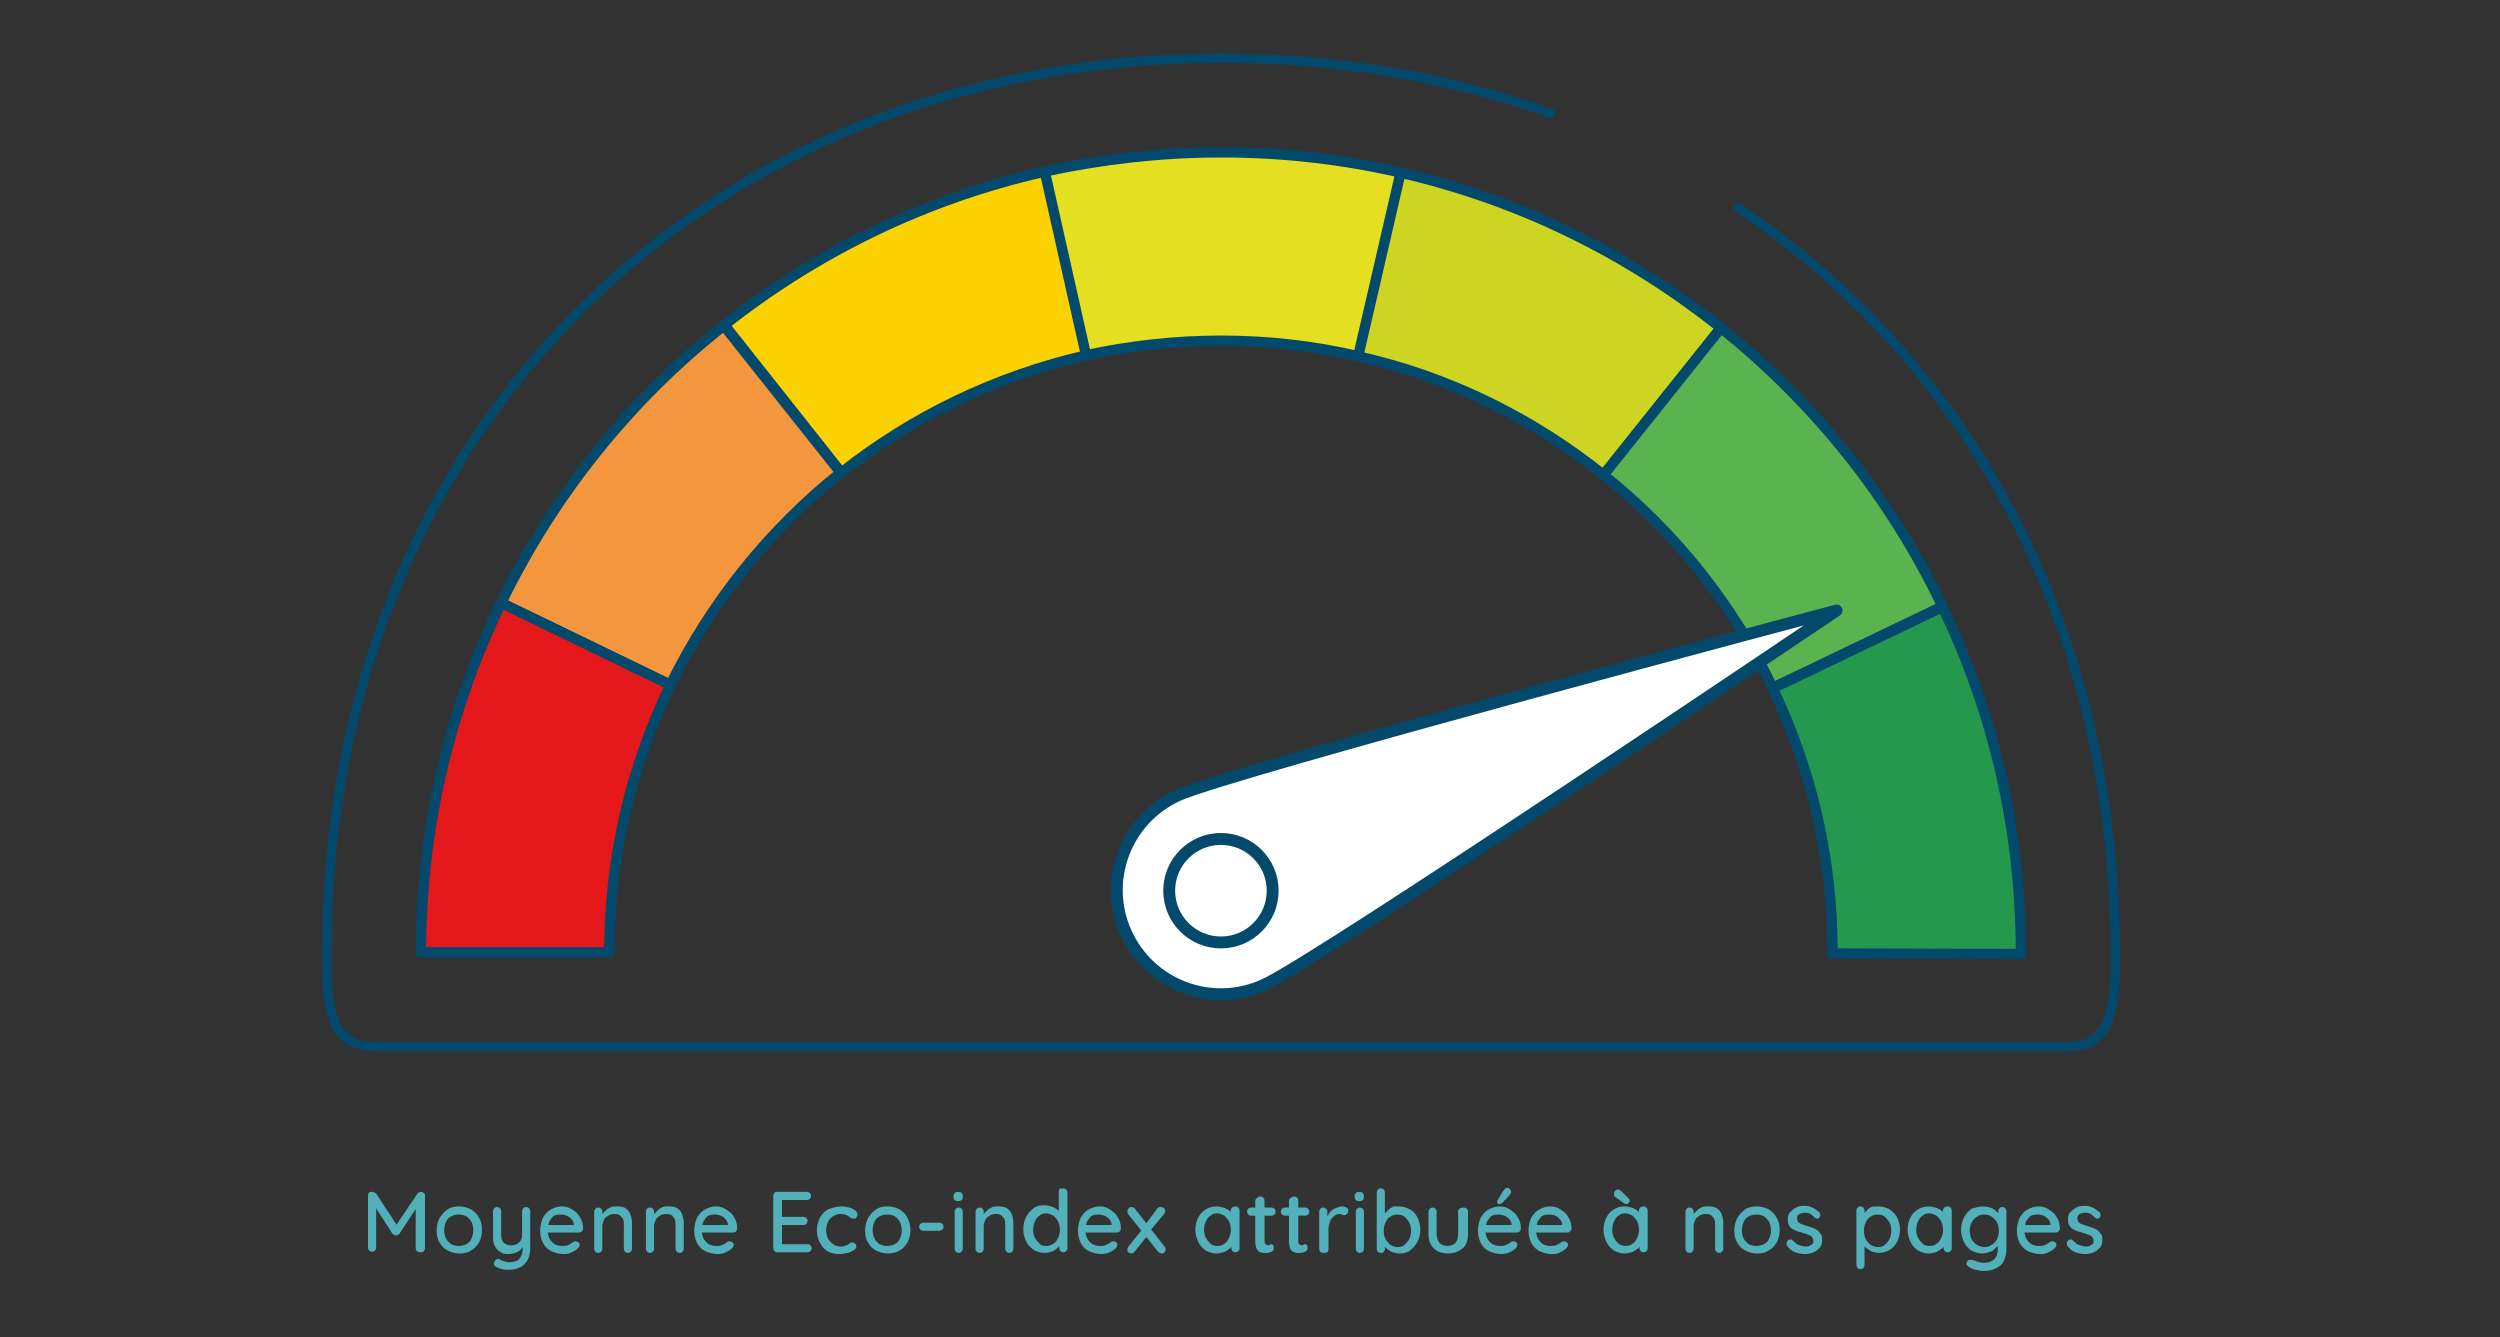 <?xml version="1.0" encoding="utf-8"?>
<!-- Generator: Adobe Illustrator 26.5.0, SVG Export Plug-In . SVG Version: 6.00 Build 0)  -->
<svg version="1.1" xmlns="http://www.w3.org/2000/svg" xmlns:xlink="http://www.w3.org/1999/xlink" x="0px" y="0px"
	 viewBox="0 0 430 230" style="enable-background:new 0 0 430 230;" xml:space="preserve">
<rect x="0" y="0" width="430" height="230" fill="#333333" stroke="none"/>
<style type="text/css">
	.st0{display:none;}
	.st1{display:inline;fill:none;stroke:#02496C;stroke-width:2;stroke-linecap:round;stroke-linejoin:round;stroke-miterlimit:10;}
	.st2{display:inline;}
	.st3{fill:none;stroke:#02496C;stroke-width:2;stroke-linecap:round;stroke-linejoin:round;stroke-miterlimit:10;}
	
		.st4{display:inline;fill:none;stroke:#02496C;stroke-width:2.193;stroke-linecap:round;stroke-linejoin:round;stroke-miterlimit:10;}
	.st5{fill:none;stroke:#02496C;stroke-width:1.619;stroke-linecap:round;stroke-linejoin:round;stroke-miterlimit:10;}
	.st6{fill:#FBD100;stroke:#02496C;stroke-width:1.776;stroke-linecap:round;stroke-linejoin:round;stroke-miterlimit:10;}
	.st7{fill:#E4DF21;stroke:#02496C;stroke-width:1.776;stroke-linecap:round;stroke-linejoin:round;stroke-miterlimit:10;}
	.st8{fill:#F3963D;stroke:#02496C;stroke-width:1.776;stroke-linecap:round;stroke-linejoin:round;stroke-miterlimit:10;}
	.st9{fill:#CED422;stroke:#02496C;stroke-width:1.776;stroke-linecap:round;stroke-linejoin:round;stroke-miterlimit:10;}
	.st10{fill:#E4181A;stroke:#02496C;stroke-width:1.776;stroke-linecap:round;stroke-linejoin:round;stroke-miterlimit:10;}
	.st11{fill:#5BB350;stroke:#02496C;stroke-width:1.776;stroke-linecap:round;stroke-linejoin:round;stroke-miterlimit:10;}
	.st12{fill:#24994E;stroke:#02496C;stroke-width:1.776;stroke-linecap:round;stroke-linejoin:round;stroke-miterlimit:10;}
	.st13{fill:#FFFFFF;stroke:#02496C;stroke-width:2.045;stroke-linecap:round;stroke-linejoin:round;stroke-miterlimit:10;}
	.st14{fill:#51B0B9;}
</style>
<g id="Calque_1" class="st0">
	<path class="st1" d="M10,210C10,99.5,99.5,10,210,10s200,89.5,200,200"/>
	<g class="st2">
		<polyline class="st3" points="81.2,-45.3 60,-8.6 81.2,-9.7 90.9,9.2 97.6,-2.5 		"/>
		<polyline class="st3" points="129.8,-24.2 149.1,9.2 158.8,-9.7 180,-8.6 158.8,-45.3 		"/>
	</g>
	<line class="st4" x1="210" y1="210" x2="-30" y2="210"/>
	<line class="st4" x1="210" y1="210" x2="450" y2="210.4"/>
	<line class="st4" x1="210" y1="210" x2="426.4" y2="106.3"/>
	<line class="st4" x1="210" y1="210" x2="360.1" y2="22.7"/>
	<line class="st4" x1="210" y1="210" x2="264" y2="-23.8"/>
	<line class="st4" x1="210" y1="210" x2="157.2" y2="-24.1"/>
	<line class="st4" x1="210" y1="210" x2="60.9" y2="21.9"/>
	<line class="st4" x1="210" y1="210" x2="-5.9" y2="105.2"/>
</g>
<g id="Calque_1_-_copie_2">
	<path class="st5" d="M299,35.8c40.1,26.8,64.8,72.6,64.8,128c0,8.1,0,16.2-8.1,16.2c-8.1,0-283.3,0-291.4,0s-8.1-8.1-8.1-16.2
		C56.2,74.8,120.6,10,210,10c20.3,0,39.4,3.3,56.7,9.5"/>
</g>
<g id="Calque_1_-_copie">
</g>
<g id="Calque_2">
	<path class="st6" d="M186.9,61.1l-7.1-31.6c-20.5,4.6-39.3,13.8-55.2,26.4l20.1,25.4C156.8,71.7,171.2,64.7,186.9,61.1z"/>
	<path class="st7" d="M210,58.6c8.1,0,16.1,0.9,23.7,2.7l7.3-31.6c-10-2.3-20.3-3.5-31-3.5c-10.4,0-20.5,1.2-30.3,3.3l7.1,31.6
		C194.3,59.5,202,58.6,210,58.6z"/>
	<path class="st8" d="M144.6,81.3L124.5,56C108.4,68.7,95.3,85,86.2,103.7l29.1,14.1C122.3,103.6,132.3,91.1,144.6,81.3z"/>
	<path class="st9" d="M275.8,81.7L296,56.4c-15.9-12.7-34.6-22-55.1-26.7l-7.3,31.6C249.3,64.8,263.7,72,275.8,81.7z"/>
	<path class="st10" d="M115.3,117.8l-29.1-14.1c-8.8,18.2-13.8,38.6-13.8,60.1h32.4C104.8,147.3,108.6,131.7,115.3,117.8z"/>
	<path class="st11" d="M296,56.4l-20.2,25.3c12.3,9.8,22.3,22.3,29.1,36.6l29.2-14C325.2,85.6,312.1,69.3,296,56.4z"/>
	<path class="st12" d="M315.2,163.8c0,0.1,0,0.1,0,0.2l32.4,0.1c0-0.1,0-0.2,0-0.2c0-21.3-4.8-41.5-13.5-59.5l-29.2,14
		C311.5,132.1,315.2,147.5,315.2,163.8z"/>
	<g>
		<path class="st13" d="M217.4,169.4c-9,4.1-19.6,0.1-23.7-8.9s-0.1-19.6,8.9-23.7S315.9,105,315.9,105S226.4,165.4,217.4,169.4z"/>
		<circle class="st13" cx="210" cy="153.2" r="8.9"/>
	</g>
	<g>
		<g>
			<path class="st14" d="M64,205c0.1,0,0.2,0,0.4,0.1c0.1,0.1,0.2,0.1,0.3,0.2l3.8,5.8l-0.6,0l3.9-5.8c0.2-0.2,0.4-0.3,0.6-0.3
				c0.2,0,0.4,0.1,0.5,0.2c0.2,0.1,0.2,0.3,0.2,0.5v9c0,0.2-0.1,0.4-0.2,0.5c-0.1,0.1-0.3,0.2-0.6,0.2c-0.2,0-0.4-0.1-0.6-0.2
				c-0.1-0.1-0.2-0.3-0.2-0.5v-7.6l0.5,0.1l-3.3,5c-0.1,0.1-0.2,0.2-0.3,0.2c-0.1,0.1-0.2,0.1-0.3,0.1c-0.1,0-0.2,0-0.3-0.1
				c-0.1-0.1-0.2-0.1-0.3-0.2l-3.2-5l0.4-0.6v8c0,0.2-0.1,0.4-0.2,0.5c-0.1,0.1-0.3,0.2-0.5,0.2c-0.2,0-0.4-0.1-0.5-0.2
				c-0.1-0.1-0.2-0.3-0.2-0.5v-9c0-0.2,0.1-0.4,0.2-0.5S63.8,205,64,205z"/>
			<path class="st14" d="M82.9,211.6c0,0.8-0.2,1.5-0.5,2.1c-0.4,0.6-0.8,1.1-1.4,1.4c-0.6,0.4-1.3,0.5-2,0.5s-1.4-0.2-2-0.5
				c-0.6-0.3-1.1-0.8-1.4-1.4c-0.4-0.6-0.5-1.3-0.5-2.1c0-0.8,0.2-1.5,0.5-2.1c0.4-0.6,0.8-1.1,1.4-1.5c0.6-0.4,1.3-0.5,2-0.5
				s1.4,0.2,2,0.5c0.6,0.4,1.1,0.8,1.4,1.5C82.8,210.1,82.9,210.8,82.9,211.6z M81.4,211.6c0-0.5-0.1-1-0.3-1.4
				c-0.2-0.4-0.5-0.7-0.9-1c-0.4-0.2-0.8-0.3-1.3-0.3s-0.9,0.1-1.3,0.3c-0.4,0.2-0.7,0.5-0.9,1c-0.2,0.4-0.3,0.9-0.3,1.4
				c0,0.5,0.1,1,0.3,1.4c0.2,0.4,0.5,0.7,0.9,1c0.4,0.2,0.8,0.3,1.3,0.3s0.9-0.1,1.3-0.3c0.4-0.2,0.7-0.5,0.9-1
				C81.3,212.6,81.4,212.1,81.4,211.6z"/>
			<path class="st14" d="M90.5,207.6c0.2,0,0.4,0.1,0.5,0.2c0.1,0.1,0.2,0.3,0.2,0.5v6.4c0,0.9-0.2,1.6-0.5,2.1s-0.8,1-1.3,1.2
				c-0.6,0.3-1.2,0.4-1.9,0.4c-0.4,0-0.7,0-1.1-0.1c-0.4-0.1-0.7-0.2-0.9-0.3c-0.2-0.1-0.4-0.2-0.5-0.4s-0.1-0.3,0-0.5
				c0.1-0.2,0.2-0.4,0.4-0.5s0.3-0.1,0.5,0c0.2,0.1,0.4,0.2,0.7,0.3c0.3,0.1,0.6,0.2,1,0.2c0.5,0,0.9-0.1,1.2-0.2s0.6-0.4,0.8-0.8
				s0.3-0.8,0.3-1.3v-1l0.2,0.4c-0.2,0.3-0.4,0.6-0.6,0.8s-0.6,0.4-0.9,0.5c-0.4,0.1-0.7,0.2-1.2,0.2c-0.6,0-1-0.1-1.4-0.4
				c-0.4-0.2-0.7-0.6-0.9-1c-0.2-0.4-0.3-0.9-0.3-1.5v-4.5c0-0.2,0.1-0.4,0.2-0.5c0.1-0.1,0.3-0.2,0.5-0.2c0.2,0,0.4,0.1,0.5,0.2
				c0.1,0.1,0.2,0.3,0.2,0.5v4c0,0.7,0.1,1.1,0.4,1.4s0.7,0.5,1.3,0.5c0.4,0,0.7-0.1,1-0.2c0.3-0.2,0.5-0.4,0.7-0.7s0.2-0.6,0.2-1
				v-4c0-0.2,0.1-0.4,0.2-0.5C90.1,207.7,90.3,207.6,90.5,207.6z"/>
			<path class="st14" d="M97,215.7c-0.8,0-1.5-0.2-2.2-0.5c-0.6-0.3-1.1-0.8-1.4-1.4c-0.3-0.6-0.5-1.3-0.5-2.1
				c0-0.9,0.2-1.6,0.5-2.3c0.4-0.6,0.8-1.1,1.4-1.4c0.6-0.3,1.2-0.5,1.8-0.5c0.5,0,1,0.1,1.4,0.3c0.4,0.2,0.8,0.5,1.2,0.8
				c0.3,0.3,0.6,0.8,0.8,1.2c0.2,0.5,0.3,1,0.3,1.5c0,0.2-0.1,0.4-0.2,0.5c-0.1,0.1-0.3,0.2-0.5,0.2h-5.8l-0.4-1.3h5.6l-0.3,0.3
				v-0.4c0-0.3-0.2-0.7-0.4-0.9s-0.5-0.5-0.8-0.6c-0.3-0.1-0.6-0.2-1-0.2c-0.3,0-0.6,0-0.9,0.1c-0.3,0.1-0.5,0.2-0.7,0.5
				s-0.4,0.5-0.5,0.8c-0.1,0.3-0.2,0.8-0.2,1.3c0,0.5,0.1,1,0.3,1.4c0.2,0.4,0.5,0.7,0.9,1c0.4,0.2,0.8,0.3,1.3,0.3
				c0.4,0,0.7,0,0.9-0.1c0.2-0.1,0.4-0.2,0.6-0.3c0.2-0.1,0.3-0.2,0.4-0.3c0.2-0.1,0.3-0.1,0.4-0.1c0.2,0,0.3,0.1,0.5,0.2
				s0.2,0.3,0.2,0.4c0,0.2-0.1,0.4-0.3,0.6c-0.3,0.3-0.6,0.5-1.1,0.7C98,215.6,97.6,215.7,97,215.7z"/>
			<path class="st14" d="M106.1,207.5c0.7,0,1.3,0.1,1.6,0.4c0.4,0.3,0.7,0.7,0.8,1.2c0.2,0.5,0.2,1,0.2,1.7v4
				c0,0.2-0.1,0.4-0.2,0.5c-0.1,0.1-0.3,0.2-0.5,0.2c-0.2,0-0.4-0.1-0.5-0.2c-0.1-0.1-0.2-0.3-0.2-0.5v-4c0-0.4,0-0.7-0.1-1
				c-0.1-0.3-0.3-0.5-0.5-0.7c-0.2-0.2-0.6-0.3-1-0.3c-0.4,0-0.8,0.1-1.1,0.3c-0.3,0.2-0.6,0.4-0.7,0.7s-0.3,0.6-0.3,1v4
				c0,0.2-0.1,0.4-0.2,0.5c-0.1,0.1-0.3,0.2-0.5,0.2c-0.2,0-0.4-0.1-0.5-0.2c-0.1-0.1-0.2-0.3-0.2-0.5v-6.4c0-0.2,0.1-0.4,0.2-0.5
				c0.1-0.1,0.3-0.2,0.5-0.2c0.2,0,0.4,0.1,0.5,0.2c0.1,0.1,0.2,0.3,0.2,0.5v0.8l-0.3,0.2c0.1-0.2,0.2-0.4,0.4-0.7
				c0.2-0.2,0.4-0.4,0.6-0.6s0.5-0.3,0.8-0.5C105.5,207.5,105.8,207.5,106.1,207.5z"/>
			<path class="st14" d="M115,207.5c0.7,0,1.3,0.1,1.6,0.4c0.4,0.3,0.7,0.7,0.8,1.2c0.2,0.5,0.2,1,0.2,1.7v4c0,0.2-0.1,0.4-0.2,0.5
				c-0.1,0.1-0.3,0.2-0.5,0.2c-0.2,0-0.4-0.1-0.5-0.2c-0.1-0.1-0.2-0.3-0.2-0.5v-4c0-0.4,0-0.7-0.1-1c-0.1-0.3-0.3-0.5-0.5-0.7
				c-0.2-0.2-0.6-0.3-1-0.3c-0.4,0-0.8,0.1-1.1,0.3c-0.3,0.2-0.6,0.4-0.7,0.7s-0.3,0.6-0.3,1v4c0,0.2-0.1,0.4-0.2,0.5
				c-0.1,0.1-0.3,0.2-0.5,0.2c-0.2,0-0.4-0.1-0.5-0.2c-0.1-0.1-0.2-0.3-0.2-0.5v-6.4c0-0.2,0.1-0.4,0.2-0.5c0.1-0.1,0.3-0.2,0.5-0.2
				c0.2,0,0.4,0.1,0.5,0.2c0.1,0.1,0.2,0.3,0.2,0.5v0.8l-0.3,0.2c0.1-0.2,0.2-0.4,0.4-0.7c0.2-0.2,0.4-0.4,0.6-0.6s0.5-0.3,0.8-0.5
				C114.3,207.5,114.6,207.5,115,207.5z"/>
			<path class="st14" d="M123.5,215.7c-0.8,0-1.5-0.2-2.2-0.5c-0.6-0.3-1.1-0.8-1.4-1.4c-0.3-0.6-0.5-1.3-0.5-2.1
				c0-0.9,0.2-1.6,0.5-2.3c0.4-0.6,0.8-1.1,1.4-1.4c0.6-0.3,1.2-0.5,1.8-0.5c0.5,0,1,0.1,1.4,0.3c0.4,0.2,0.8,0.5,1.2,0.8
				c0.3,0.3,0.6,0.8,0.8,1.2c0.2,0.5,0.3,1,0.3,1.5c0,0.2-0.1,0.4-0.2,0.5c-0.1,0.1-0.3,0.2-0.5,0.2h-5.8l-0.4-1.3h5.6l-0.3,0.3
				v-0.4c0-0.3-0.2-0.7-0.4-0.9s-0.5-0.5-0.8-0.6c-0.3-0.1-0.6-0.2-1-0.2c-0.3,0-0.6,0-0.9,0.1c-0.3,0.1-0.5,0.2-0.7,0.5
				s-0.4,0.5-0.5,0.8c-0.1,0.3-0.2,0.8-0.2,1.3c0,0.5,0.1,1,0.3,1.4c0.2,0.4,0.5,0.7,0.9,1c0.4,0.2,0.8,0.3,1.3,0.3
				c0.4,0,0.7,0,0.9-0.1c0.2-0.1,0.4-0.2,0.6-0.3c0.2-0.1,0.3-0.2,0.4-0.3c0.2-0.1,0.3-0.1,0.4-0.1c0.2,0,0.3,0.1,0.5,0.2
				s0.2,0.3,0.2,0.4c0,0.2-0.1,0.4-0.3,0.6c-0.3,0.3-0.6,0.5-1.1,0.7C124.5,215.6,124,215.7,123.5,215.7z"/>
			<path class="st14" d="M133.6,205h5.2c0.2,0,0.4,0.1,0.5,0.2c0.1,0.1,0.2,0.3,0.2,0.5s-0.1,0.4-0.2,0.5c-0.1,0.1-0.3,0.2-0.5,0.2
				h-4.5l0.2-0.3v3.4l-0.1-0.2h3.8c0.2,0,0.4,0.1,0.5,0.2c0.1,0.1,0.2,0.3,0.2,0.5c0,0.2-0.1,0.4-0.2,0.5s-0.3,0.2-0.5,0.2h-3.8
				l0.1-0.1v3.5l-0.1-0.1h4.5c0.2,0,0.4,0.1,0.5,0.2c0.1,0.1,0.2,0.3,0.2,0.5c0,0.2-0.1,0.4-0.2,0.5c-0.1,0.1-0.3,0.2-0.5,0.2h-5.2
				c-0.2,0-0.4-0.1-0.5-0.2c-0.1-0.1-0.2-0.3-0.2-0.5v-9c0-0.2,0.1-0.4,0.2-0.5C133.2,205.1,133.4,205,133.6,205z"/>
			<path class="st14" d="M144.7,207.5c0.5,0,1,0.1,1.4,0.2s0.7,0.3,1,0.5c0.2,0.2,0.4,0.4,0.4,0.7c0,0.2-0.1,0.3-0.2,0.5
				s-0.2,0.2-0.5,0.2c-0.1,0-0.3,0-0.4-0.1c-0.1,0-0.2-0.1-0.3-0.2s-0.2-0.1-0.3-0.2c-0.1-0.1-0.3-0.1-0.5-0.2
				c-0.2,0-0.4-0.1-0.6-0.1c-0.5,0-1,0.1-1.4,0.4c-0.4,0.2-0.7,0.6-0.9,1c-0.2,0.4-0.3,0.9-0.3,1.4c0,0.5,0.1,1,0.3,1.4
				c0.2,0.4,0.5,0.7,0.9,1s0.8,0.4,1.3,0.4c0.3,0,0.5,0,0.7-0.1s0.4-0.1,0.5-0.2c0.2-0.1,0.3-0.2,0.4-0.3c0.1-0.1,0.3-0.1,0.4-0.1
				c0.2,0,0.4,0.1,0.5,0.2c0.1,0.1,0.2,0.3,0.2,0.5c0,0.2-0.1,0.4-0.4,0.6c-0.3,0.2-0.6,0.4-1.1,0.5c-0.4,0.1-0.9,0.2-1.5,0.2
				c-0.8,0-1.4-0.2-2-0.5c-0.6-0.4-1-0.9-1.3-1.5c-0.3-0.6-0.5-1.3-0.5-2.1c0-0.8,0.2-1.5,0.5-2.1s0.8-1.1,1.4-1.5
				C143.3,207.7,144,207.5,144.7,207.5z"/>
			<path class="st14" d="M156.6,211.6c0,0.8-0.2,1.5-0.5,2.1c-0.4,0.6-0.8,1.1-1.4,1.4c-0.6,0.4-1.3,0.5-2,0.5s-1.4-0.2-2-0.5
				c-0.6-0.3-1.1-0.8-1.4-1.4c-0.4-0.6-0.5-1.3-0.5-2.1c0-0.8,0.2-1.5,0.5-2.1c0.4-0.6,0.8-1.1,1.4-1.5c0.6-0.4,1.3-0.5,2-0.5
				s1.4,0.2,2,0.5c0.6,0.4,1.1,0.8,1.4,1.5C156.4,210.1,156.6,210.8,156.6,211.6z M155.1,211.6c0-0.5-0.1-1-0.3-1.4
				c-0.2-0.4-0.5-0.7-0.9-1c-0.4-0.2-0.8-0.3-1.3-0.3s-0.9,0.1-1.3,0.3c-0.4,0.2-0.7,0.5-0.9,1c-0.2,0.4-0.3,0.9-0.3,1.4
				c0,0.5,0.1,1,0.3,1.4c0.2,0.4,0.5,0.7,0.9,1c0.4,0.2,0.8,0.3,1.3,0.3s0.9-0.1,1.3-0.3c0.4-0.2,0.7-0.5,0.9-1
				C155,212.6,155.1,212.1,155.1,211.6z"/>
			<path class="st14" d="M158.8,211.7c-0.2,0-0.4-0.1-0.5-0.2c-0.1-0.1-0.2-0.3-0.2-0.5c0-0.2,0.1-0.4,0.2-0.5
				c0.2-0.1,0.3-0.2,0.5-0.2h2.8c0.2,0,0.4,0.1,0.5,0.2c0.1,0.1,0.2,0.3,0.2,0.5c0,0.2-0.1,0.4-0.2,0.5c-0.2,0.1-0.3,0.2-0.5,0.2
				H158.8z"/>
			<path class="st14" d="M164.8,206.6c-0.3,0-0.5-0.1-0.6-0.2c-0.1-0.1-0.2-0.3-0.2-0.5v-0.2c0-0.2,0.1-0.4,0.2-0.5
				c0.1-0.1,0.3-0.2,0.6-0.2c0.3,0,0.5,0.1,0.6,0.2c0.1,0.1,0.2,0.3,0.2,0.5v0.2c0,0.3-0.1,0.4-0.2,0.5S165.1,206.6,164.8,206.6z
				 M165.6,214.8c0,0.2-0.1,0.4-0.2,0.5c-0.1,0.1-0.3,0.2-0.5,0.2s-0.4-0.1-0.5-0.2c-0.1-0.1-0.2-0.3-0.2-0.5v-6.4
				c0-0.2,0.1-0.4,0.2-0.5c0.1-0.1,0.3-0.2,0.5-0.2c0.2,0,0.4,0.1,0.5,0.2c0.1,0.1,0.2,0.3,0.2,0.5V214.8z"/>
			<path class="st14" d="M171.7,207.5c0.7,0,1.3,0.1,1.6,0.4c0.4,0.3,0.7,0.7,0.8,1.2c0.2,0.5,0.2,1,0.2,1.7v4
				c0,0.2-0.1,0.4-0.2,0.5c-0.1,0.1-0.3,0.2-0.5,0.2c-0.2,0-0.4-0.1-0.5-0.2c-0.1-0.1-0.2-0.3-0.2-0.5v-4c0-0.4,0-0.7-0.1-1
				c-0.1-0.3-0.3-0.5-0.5-0.7c-0.2-0.2-0.6-0.3-1-0.3c-0.4,0-0.8,0.1-1.1,0.3c-0.3,0.2-0.6,0.4-0.7,0.7s-0.3,0.6-0.3,1v4
				c0,0.2-0.1,0.4-0.2,0.5c-0.1,0.1-0.3,0.2-0.5,0.2c-0.2,0-0.4-0.1-0.5-0.2c-0.1-0.1-0.2-0.3-0.2-0.5v-6.4c0-0.2,0.1-0.4,0.2-0.5
				c0.1-0.1,0.3-0.2,0.5-0.2c0.2,0,0.4,0.1,0.5,0.2c0.1,0.1,0.2,0.3,0.2,0.5v0.8l-0.3,0.2c0.1-0.2,0.2-0.4,0.4-0.7
				c0.2-0.2,0.4-0.4,0.6-0.6s0.5-0.3,0.8-0.5C171,207.5,171.3,207.5,171.7,207.5z"/>
			<path class="st14" d="M182.9,204.4c0.2,0,0.4,0.1,0.5,0.2c0.1,0.1,0.2,0.3,0.2,0.5v9.6c0,0.2-0.1,0.4-0.2,0.5
				c-0.1,0.1-0.3,0.2-0.5,0.2s-0.4-0.1-0.5-0.2c-0.1-0.1-0.2-0.3-0.2-0.5v-1.1l0.3,0c0,0.2-0.1,0.4-0.2,0.6
				c-0.1,0.2-0.3,0.4-0.6,0.6s-0.5,0.4-0.9,0.5s-0.7,0.2-1.1,0.2c-0.7,0-1.3-0.2-1.9-0.5c-0.5-0.4-1-0.8-1.3-1.5
				c-0.3-0.6-0.5-1.3-0.5-2.1s0.2-1.5,0.5-2.1c0.3-0.6,0.8-1.1,1.3-1.5c0.5-0.4,1.1-0.5,1.8-0.5c0.4,0,0.8,0.1,1.2,0.2
				c0.4,0.1,0.7,0.3,1,0.5c0.3,0.2,0.5,0.5,0.6,0.7c0.2,0.2,0.2,0.5,0.2,0.7l-0.5,0v-4.5c0-0.2,0.1-0.4,0.2-0.5
				C182.5,204.5,182.7,204.4,182.9,204.4z M179.9,214.3c0.5,0,0.9-0.1,1.3-0.4c0.4-0.2,0.6-0.6,0.8-1c0.2-0.4,0.3-0.9,0.3-1.4
				c0-0.5-0.1-1-0.3-1.4c-0.2-0.4-0.5-0.7-0.8-1c-0.4-0.2-0.8-0.4-1.2-0.4c-0.5,0-0.9,0.1-1.2,0.4c-0.4,0.2-0.6,0.6-0.8,1
				c-0.2,0.4-0.3,0.9-0.3,1.4c0,0.5,0.1,1,0.3,1.4c0.2,0.4,0.5,0.7,0.8,1C179,214.2,179.4,214.3,179.9,214.3z"/>
			<path class="st14" d="M189.5,215.7c-0.8,0-1.5-0.2-2.2-0.5c-0.6-0.3-1.1-0.8-1.4-1.4c-0.3-0.6-0.5-1.3-0.5-2.1
				c0-0.9,0.2-1.6,0.5-2.3c0.4-0.6,0.8-1.1,1.4-1.4c0.6-0.3,1.2-0.5,1.8-0.5c0.5,0,1,0.1,1.4,0.3c0.4,0.2,0.8,0.5,1.2,0.8
				c0.3,0.3,0.6,0.8,0.8,1.2c0.2,0.5,0.3,1,0.3,1.5c0,0.2-0.1,0.4-0.2,0.5c-0.1,0.1-0.3,0.2-0.5,0.2h-5.8l-0.4-1.3h5.6l-0.3,0.3
				v-0.4c0-0.3-0.2-0.7-0.4-0.9s-0.5-0.5-0.8-0.6c-0.3-0.1-0.6-0.2-1-0.2c-0.3,0-0.6,0-0.9,0.1c-0.3,0.1-0.5,0.2-0.7,0.5
				s-0.4,0.5-0.5,0.8c-0.1,0.3-0.2,0.8-0.2,1.3c0,0.5,0.1,1,0.3,1.4c0.2,0.4,0.5,0.7,0.9,1c0.4,0.2,0.8,0.3,1.3,0.3
				c0.4,0,0.7,0,0.9-0.1c0.2-0.1,0.4-0.2,0.6-0.3c0.2-0.1,0.3-0.2,0.4-0.3c0.2-0.1,0.3-0.1,0.4-0.1c0.2,0,0.3,0.1,0.5,0.2
				s0.2,0.3,0.2,0.4c0,0.2-0.1,0.4-0.3,0.6c-0.3,0.3-0.6,0.5-1.1,0.7C190.5,215.6,190,215.7,189.5,215.7z"/>
			<path class="st14" d="M194.6,207.6c0.2,0,0.5,0.1,0.6,0.3l5.1,6.5c0.1,0.1,0.2,0.3,0.2,0.5c0,0.2-0.1,0.4-0.2,0.5
				c-0.2,0.2-0.3,0.2-0.5,0.2c-0.2,0-0.4-0.1-0.6-0.3l-5.1-6.4c-0.1-0.1-0.2-0.3-0.2-0.5c0-0.2,0.1-0.4,0.2-0.5
				C194.2,207.7,194.4,207.6,194.6,207.6z M194.6,215.6c-0.2,0-0.3-0.1-0.5-0.2s-0.2-0.3-0.2-0.5c0-0.2,0.1-0.3,0.2-0.5l2.4-3
				l0.8,1.2l-2,2.5C195,215.5,194.8,215.6,194.6,215.6z M199.7,207.6c0.2,0,0.4,0.1,0.5,0.2c0.1,0.1,0.2,0.3,0.2,0.5
				c0,0.1,0,0.2,0,0.2c0,0.1-0.1,0.2-0.1,0.2l-2.4,2.9l-0.8-1.1l2-2.7C199.2,207.7,199.4,207.6,199.7,207.6z"/>
			<path class="st14" d="M212.5,207.5c0.2,0,0.4,0.1,0.5,0.2c0.1,0.1,0.2,0.3,0.2,0.5v6.5c0,0.2-0.1,0.4-0.2,0.5
				c-0.1,0.1-0.3,0.2-0.5,0.2s-0.4-0.1-0.5-0.2c-0.1-0.1-0.2-0.3-0.2-0.5v-1.1l0.3,0.1c0,0.2-0.1,0.4-0.2,0.6
				c-0.1,0.2-0.3,0.4-0.6,0.6s-0.5,0.4-0.9,0.5s-0.7,0.2-1.1,0.2c-0.7,0-1.3-0.2-1.9-0.5c-0.5-0.4-1-0.8-1.3-1.5s-0.5-1.3-0.5-2.1
				c0-0.8,0.2-1.5,0.5-2.1s0.8-1.1,1.3-1.4c0.5-0.3,1.1-0.5,1.8-0.5c0.4,0,0.8,0.1,1.2,0.2c0.4,0.1,0.7,0.3,1,0.5
				c0.3,0.2,0.5,0.5,0.6,0.7c0.2,0.2,0.2,0.5,0.2,0.7l-0.5,0v-1.4c0-0.2,0.1-0.4,0.2-0.5C212.1,207.6,212.2,207.5,212.5,207.5z
				 M209.4,214.3c0.5,0,0.9-0.1,1.2-0.4c0.4-0.2,0.6-0.6,0.8-1s0.3-0.9,0.3-1.4s-0.1-1-0.3-1.4s-0.5-0.7-0.8-1
				c-0.4-0.2-0.8-0.4-1.2-0.4c-0.5,0-0.9,0.1-1.2,0.4c-0.4,0.2-0.6,0.6-0.8,1c-0.2,0.4-0.3,0.9-0.3,1.4c0,0.5,0.1,1,0.3,1.4
				s0.5,0.7,0.8,1C208.5,214.2,208.9,214.3,209.4,214.3z"/>
			<path class="st14" d="M215.2,207.7h3.5c0.2,0,0.4,0.1,0.5,0.2s0.2,0.3,0.2,0.5s-0.1,0.4-0.2,0.5s-0.3,0.2-0.5,0.2h-3.5
				c-0.2,0-0.4-0.1-0.5-0.2s-0.2-0.3-0.2-0.5c0-0.2,0.1-0.4,0.2-0.5C214.8,207.8,215,207.7,215.2,207.7z M216.8,205.8
				c0.2,0,0.4,0.1,0.5,0.2c0.1,0.1,0.2,0.3,0.2,0.5v7c0,0.2,0,0.3,0.1,0.4c0.1,0.1,0.1,0.2,0.2,0.2c0.1,0,0.2,0.1,0.3,0.1
				c0.1,0,0.2,0,0.3-0.1s0.2-0.1,0.3-0.1s0.2,0.1,0.3,0.2c0.1,0.1,0.1,0.3,0.1,0.5c0,0.2-0.1,0.4-0.4,0.6c-0.3,0.1-0.5,0.2-0.8,0.2
				c-0.2,0-0.4,0-0.6,0c-0.2,0-0.5-0.1-0.7-0.2c-0.2-0.1-0.4-0.3-0.5-0.6c-0.1-0.3-0.2-0.6-0.2-1.1v-7c0-0.2,0.1-0.4,0.2-0.5
				C216.4,205.9,216.6,205.8,216.8,205.8z"/>
			<path class="st14" d="M221,207.7h3.5c0.2,0,0.4,0.1,0.5,0.2s0.2,0.3,0.2,0.5s-0.1,0.4-0.2,0.5s-0.3,0.2-0.5,0.2H221
				c-0.2,0-0.4-0.1-0.5-0.2s-0.2-0.3-0.2-0.5c0-0.2,0.1-0.4,0.2-0.5C220.6,207.8,220.8,207.7,221,207.7z M222.6,205.8
				c0.2,0,0.4,0.1,0.5,0.2c0.1,0.1,0.2,0.3,0.2,0.5v7c0,0.2,0,0.3,0.1,0.4c0.1,0.1,0.1,0.2,0.2,0.2c0.1,0,0.2,0.1,0.3,0.1
				c0.1,0,0.2,0,0.3-0.1s0.2-0.1,0.3-0.1s0.2,0.1,0.3,0.2c0.1,0.1,0.1,0.3,0.1,0.5c0,0.2-0.1,0.4-0.4,0.6c-0.3,0.1-0.5,0.2-0.8,0.2
				c-0.2,0-0.4,0-0.6,0c-0.2,0-0.5-0.1-0.7-0.2c-0.2-0.1-0.4-0.3-0.5-0.6c-0.1-0.3-0.2-0.6-0.2-1.1v-7c0-0.2,0.1-0.4,0.2-0.5
				C222.2,205.9,222.4,205.8,222.6,205.8z"/>
			<path class="st14" d="M227.6,215.5c-0.2,0-0.4-0.1-0.5-0.2c-0.1-0.1-0.2-0.3-0.2-0.5v-6.4c0-0.2,0.1-0.4,0.2-0.5
				c0.1-0.1,0.3-0.2,0.5-0.2c0.2,0,0.4,0.1,0.5,0.2c0.1,0.1,0.2,0.3,0.2,0.5v1.7l-0.1-0.6c0.1-0.3,0.2-0.5,0.4-0.8s0.4-0.5,0.6-0.6
				c0.2-0.2,0.5-0.3,0.8-0.4s0.6-0.2,0.9-0.2c0.3,0,0.5,0.1,0.7,0.2c0.2,0.1,0.3,0.3,0.3,0.5c0,0.3-0.1,0.5-0.2,0.6
				c-0.1,0.1-0.3,0.2-0.5,0.2c-0.1,0-0.3,0-0.4-0.1c-0.1-0.1-0.3-0.1-0.5-0.1c-0.2,0-0.4,0.1-0.6,0.2c-0.2,0.1-0.4,0.3-0.6,0.5
				c-0.2,0.2-0.3,0.5-0.4,0.8c-0.1,0.3-0.2,0.6-0.2,1v3.6c0,0.2-0.1,0.4-0.2,0.5C228,215.5,227.8,215.5,227.6,215.5z"/>
			<path class="st14" d="M233.8,206.6c-0.3,0-0.5-0.1-0.6-0.2c-0.1-0.1-0.2-0.3-0.2-0.5v-0.2c0-0.2,0.1-0.4,0.2-0.5
				c0.1-0.1,0.3-0.2,0.6-0.2c0.3,0,0.5,0.1,0.6,0.2c0.1,0.1,0.2,0.3,0.2,0.5v0.2c0,0.3-0.1,0.4-0.2,0.5S234.1,206.6,233.8,206.6z
				 M234.6,214.8c0,0.2-0.1,0.4-0.2,0.5c-0.1,0.1-0.3,0.2-0.5,0.2s-0.4-0.1-0.5-0.2c-0.1-0.1-0.2-0.3-0.2-0.5v-6.4
				c0-0.2,0.1-0.4,0.2-0.5c0.1-0.1,0.3-0.2,0.5-0.2c0.2,0,0.4,0.1,0.5,0.2c0.1,0.1,0.2,0.3,0.2,0.5V214.8z"/>
			<path class="st14" d="M240.6,207.5c0.7,0,1.3,0.2,1.9,0.5s1,0.8,1.3,1.4c0.3,0.6,0.5,1.3,0.5,2.1c0,0.8-0.2,1.5-0.5,2.1
				c-0.3,0.6-0.8,1.1-1.3,1.5c-0.5,0.4-1.2,0.5-1.8,0.5c-0.4,0-0.7-0.1-1.1-0.2s-0.6-0.3-0.9-0.5s-0.5-0.4-0.6-0.6s-0.3-0.4-0.3-0.6
				l0.4-0.2v1.3c0,0.2-0.1,0.4-0.2,0.5c-0.1,0.2-0.3,0.2-0.5,0.2c-0.2,0-0.4-0.1-0.5-0.2c-0.1-0.1-0.2-0.3-0.2-0.5v-9.7
				c0-0.2,0.1-0.4,0.2-0.5c0.1-0.2,0.3-0.2,0.5-0.2c0.2,0,0.4,0.1,0.5,0.2c0.1,0.2,0.2,0.3,0.2,0.5v4.2l-0.2-0.1
				c0-0.2,0.1-0.4,0.3-0.6s0.4-0.4,0.6-0.6c0.2-0.2,0.5-0.3,0.8-0.5C239.9,207.5,240.2,207.5,240.6,207.5z M240.4,208.9
				c-0.5,0-0.9,0.1-1.3,0.4c-0.4,0.2-0.6,0.6-0.8,1c-0.2,0.4-0.3,0.9-0.3,1.4c0,0.5,0.1,1,0.3,1.4c0.2,0.4,0.5,0.7,0.8,1
				c0.4,0.2,0.8,0.4,1.3,0.4c0.5,0,0.9-0.1,1.2-0.4s0.6-0.6,0.8-1s0.3-0.9,0.3-1.4c0-0.5-0.1-1-0.3-1.4s-0.5-0.7-0.8-1
				C241.3,209,240.9,208.9,240.4,208.9z"/>
			<path class="st14" d="M251.8,207.7c0.2,0,0.4,0.1,0.5,0.2c0.1,0.1,0.2,0.3,0.2,0.5v3.9c0,1-0.3,1.9-0.9,2.4s-1.4,0.9-2.5,0.9
				c-1.1,0-1.9-0.3-2.5-0.9s-0.9-1.4-0.9-2.4v-3.9c0-0.2,0.1-0.4,0.2-0.5c0.1-0.1,0.3-0.2,0.5-0.2c0.2,0,0.4,0.1,0.5,0.2
				c0.1,0.1,0.2,0.3,0.2,0.5v3.9c0,0.6,0.2,1.1,0.5,1.5c0.3,0.3,0.8,0.5,1.3,0.5c0.6,0,1.1-0.2,1.4-0.5c0.3-0.3,0.5-0.8,0.5-1.5
				v-3.9c0-0.2,0.1-0.4,0.2-0.5C251.4,207.7,251.6,207.7,251.8,207.7z"/>
			<path class="st14" d="M258.3,215.7c-0.8,0-1.5-0.2-2.2-0.5c-0.6-0.3-1.1-0.8-1.4-1.4c-0.3-0.6-0.5-1.3-0.5-2.1
				c0-0.9,0.2-1.6,0.5-2.3c0.4-0.6,0.8-1.1,1.4-1.4c0.6-0.3,1.2-0.5,1.8-0.5c0.5,0,1,0.1,1.4,0.3c0.4,0.2,0.8,0.5,1.2,0.8
				c0.3,0.3,0.6,0.8,0.8,1.2c0.2,0.5,0.3,1,0.3,1.5c0,0.2-0.1,0.4-0.2,0.5c-0.1,0.1-0.3,0.2-0.5,0.2h-5.8l-0.4-1.3h5.6L260,211v-0.4
				c0-0.3-0.2-0.7-0.4-0.9s-0.5-0.5-0.8-0.6c-0.3-0.1-0.6-0.2-1-0.2c-0.3,0-0.6,0-0.9,0.1c-0.3,0.1-0.5,0.2-0.7,0.5
				s-0.4,0.5-0.5,0.8c-0.1,0.3-0.2,0.8-0.2,1.3c0,0.5,0.1,1,0.3,1.4c0.2,0.4,0.5,0.7,0.9,1c0.4,0.2,0.8,0.3,1.3,0.3
				c0.4,0,0.7,0,0.9-0.1c0.2-0.1,0.4-0.2,0.6-0.3c0.2-0.1,0.3-0.2,0.4-0.3c0.2-0.1,0.3-0.1,0.4-0.1c0.2,0,0.3,0.1,0.5,0.2
				s0.2,0.3,0.2,0.4c0,0.2-0.1,0.4-0.3,0.6c-0.3,0.3-0.6,0.5-1.1,0.7C259.3,215.6,258.8,215.7,258.3,215.7z M257.9,207.1
				c-0.1,0-0.2,0-0.3-0.1c-0.1-0.1-0.1-0.2-0.1-0.3c0-0.1,0-0.2,0.1-0.3l0.9-1.5c0.1-0.1,0.2-0.2,0.3-0.4c0.1-0.1,0.3-0.2,0.4-0.2
				c0.2,0,0.4,0.1,0.5,0.2s0.2,0.3,0.2,0.5c0,0.1,0,0.2-0.1,0.3s-0.1,0.2-0.2,0.3l-1.1,1.2c-0.1,0.1-0.2,0.2-0.3,0.2
				C258.1,207.1,258,207.1,257.9,207.1z"/>
			<path class="st14" d="M267,215.7c-0.8,0-1.5-0.2-2.2-0.5c-0.6-0.3-1.1-0.8-1.4-1.4c-0.3-0.6-0.5-1.3-0.5-2.1
				c0-0.9,0.2-1.6,0.5-2.3c0.4-0.6,0.8-1.1,1.4-1.4c0.6-0.3,1.2-0.5,1.8-0.5c0.5,0,1,0.1,1.4,0.3c0.4,0.2,0.8,0.5,1.2,0.8
				c0.3,0.3,0.6,0.8,0.8,1.2c0.2,0.5,0.3,1,0.3,1.5c0,0.2-0.1,0.4-0.2,0.5c-0.1,0.1-0.3,0.2-0.5,0.2h-5.8l-0.4-1.3h5.6l-0.3,0.3
				v-0.4c0-0.3-0.2-0.7-0.4-0.9s-0.5-0.5-0.8-0.6c-0.3-0.1-0.6-0.2-1-0.2c-0.3,0-0.6,0-0.9,0.1c-0.3,0.1-0.5,0.2-0.7,0.5
				s-0.4,0.5-0.5,0.8c-0.1,0.3-0.2,0.8-0.2,1.3c0,0.5,0.1,1,0.3,1.4c0.2,0.4,0.5,0.7,0.9,1c0.4,0.2,0.8,0.3,1.3,0.3
				c0.4,0,0.7,0,0.9-0.1c0.2-0.1,0.4-0.2,0.6-0.3c0.2-0.1,0.3-0.2,0.4-0.3c0.2-0.1,0.3-0.1,0.4-0.1c0.2,0,0.3,0.1,0.5,0.2
				s0.2,0.3,0.2,0.4c0,0.2-0.1,0.4-0.3,0.6c-0.3,0.3-0.6,0.5-1.1,0.7C268,215.6,267.5,215.7,267,215.7z"/>
			<path class="st14" d="M282.7,207.5c0.2,0,0.4,0.1,0.5,0.2c0.1,0.1,0.2,0.3,0.2,0.5v6.5c0,0.2-0.1,0.4-0.2,0.5
				c-0.1,0.1-0.3,0.2-0.5,0.2s-0.4-0.1-0.5-0.2c-0.1-0.1-0.2-0.3-0.2-0.5v-1.1l0.3,0.1c0,0.2-0.1,0.4-0.2,0.6
				c-0.1,0.2-0.3,0.4-0.6,0.6s-0.5,0.4-0.9,0.5s-0.7,0.2-1.1,0.2c-0.7,0-1.3-0.2-1.9-0.5c-0.5-0.4-1-0.8-1.3-1.5s-0.5-1.3-0.5-2.1
				c0-0.8,0.2-1.5,0.5-2.1s0.8-1.1,1.3-1.4c0.5-0.3,1.1-0.5,1.8-0.5c0.4,0,0.8,0.1,1.2,0.2c0.4,0.1,0.7,0.3,1,0.5
				c0.3,0.2,0.5,0.5,0.6,0.7c0.2,0.2,0.2,0.5,0.2,0.7l-0.5,0v-1.4c0-0.2,0.1-0.4,0.2-0.5C282.3,207.6,282.5,207.5,282.7,207.5z
				 M279.6,214.3c0.5,0,0.9-0.1,1.2-0.4c0.4-0.2,0.6-0.6,0.8-1s0.3-0.9,0.3-1.4s-0.1-1-0.3-1.4s-0.5-0.7-0.8-1
				c-0.4-0.2-0.8-0.4-1.2-0.4c-0.5,0-0.9,0.1-1.2,0.4c-0.4,0.2-0.6,0.6-0.8,1c-0.2,0.4-0.3,0.9-0.3,1.4c0,0.5,0.1,1,0.3,1.4
				s0.5,0.7,0.8,1C278.8,214.2,279.2,214.3,279.6,214.3z M279.8,207.1c-0.1,0-0.1,0-0.2,0s-0.1-0.1-0.2-0.1L278,206
				c-0.2-0.1-0.3-0.2-0.3-0.3c-0.1-0.1-0.1-0.2-0.1-0.4c0-0.2,0.1-0.4,0.2-0.5c0.1-0.1,0.3-0.2,0.4-0.2c0.1,0,0.3,0,0.4,0.1
				c0.1,0.1,0.2,0.1,0.3,0.2l1.2,1.2c0.1,0.1,0.2,0.2,0.2,0.4c0,0.1,0,0.2-0.1,0.3C280.1,207,279.9,207.1,279.8,207.1z"/>
			<path class="st14" d="M293.8,207.5c0.7,0,1.3,0.1,1.6,0.4c0.4,0.3,0.7,0.7,0.8,1.2c0.2,0.5,0.2,1,0.2,1.7v4
				c0,0.2-0.1,0.4-0.2,0.5c-0.1,0.1-0.3,0.2-0.5,0.2c-0.2,0-0.4-0.1-0.5-0.2c-0.1-0.1-0.2-0.3-0.2-0.5v-4c0-0.4,0-0.7-0.1-1
				c-0.1-0.3-0.3-0.5-0.5-0.7c-0.2-0.2-0.6-0.3-1-0.3c-0.4,0-0.8,0.1-1.1,0.3c-0.3,0.2-0.6,0.4-0.7,0.7s-0.3,0.6-0.3,1v4
				c0,0.2-0.1,0.4-0.2,0.5c-0.1,0.1-0.3,0.2-0.5,0.2c-0.2,0-0.4-0.1-0.5-0.2c-0.1-0.1-0.2-0.3-0.2-0.5v-6.4c0-0.2,0.1-0.4,0.2-0.5
				c0.1-0.1,0.3-0.2,0.5-0.2c0.2,0,0.4,0.1,0.5,0.2c0.1,0.1,0.2,0.3,0.2,0.5v0.8l-0.3,0.2c0.1-0.2,0.2-0.4,0.4-0.7
				c0.2-0.2,0.4-0.4,0.6-0.6s0.5-0.3,0.8-0.5C293.1,207.5,293.4,207.5,293.8,207.5z"/>
			<path class="st14" d="M306.1,211.6c0,0.8-0.2,1.5-0.5,2.1c-0.4,0.6-0.8,1.1-1.4,1.4c-0.6,0.4-1.3,0.5-2,0.5s-1.4-0.2-2-0.5
				c-0.6-0.3-1.1-0.8-1.4-1.4c-0.4-0.6-0.5-1.3-0.5-2.1c0-0.8,0.2-1.5,0.5-2.1c0.4-0.6,0.8-1.1,1.4-1.5c0.6-0.4,1.3-0.5,2-0.5
				s1.4,0.2,2,0.5c0.6,0.4,1.1,0.8,1.4,1.5C306,210.1,306.1,210.8,306.1,211.6z M304.6,211.6c0-0.5-0.1-1-0.3-1.4
				c-0.2-0.4-0.5-0.7-0.9-1c-0.4-0.2-0.8-0.3-1.3-0.3s-0.9,0.1-1.3,0.3c-0.4,0.2-0.7,0.5-0.9,1c-0.2,0.4-0.3,0.9-0.3,1.4
				c0,0.5,0.1,1,0.3,1.4c0.2,0.4,0.5,0.7,0.9,1c0.4,0.2,0.8,0.3,1.3,0.3s0.9-0.1,1.3-0.3c0.4-0.2,0.7-0.5,0.9-1
				C304.5,212.6,304.6,212.1,304.6,211.6z"/>
			<path class="st14" d="M307.4,214.3c-0.1-0.1-0.1-0.3-0.1-0.5c0-0.2,0.1-0.3,0.3-0.5c0.1-0.1,0.3-0.1,0.4-0.1
				c0.2,0,0.3,0.1,0.4,0.2c0.3,0.3,0.6,0.6,0.9,0.7s0.8,0.3,1.3,0.3c0.2,0,0.4,0,0.6-0.1c0.2-0.1,0.4-0.2,0.5-0.3
				c0.2-0.1,0.2-0.4,0.2-0.6c0-0.2-0.1-0.4-0.2-0.6s-0.4-0.3-0.6-0.4c-0.3-0.1-0.5-0.2-0.9-0.3c-0.3-0.1-0.6-0.2-1-0.3
				s-0.6-0.3-0.9-0.4c-0.3-0.2-0.5-0.4-0.6-0.7c-0.2-0.3-0.2-0.6-0.2-1c0-0.5,0.1-0.9,0.4-1.2c0.3-0.3,0.6-0.6,1-0.8
				c0.4-0.2,0.9-0.3,1.4-0.3c0.3,0,0.6,0,0.9,0.1c0.3,0.1,0.6,0.2,0.9,0.4c0.3,0.2,0.6,0.4,0.8,0.6c0.1,0.1,0.2,0.3,0.2,0.5
				c0,0.2-0.1,0.3-0.2,0.5c-0.1,0.1-0.3,0.1-0.4,0.1c-0.2,0-0.3-0.1-0.4-0.2c-0.2-0.2-0.4-0.4-0.7-0.6s-0.6-0.2-1-0.2
				c-0.2,0-0.4,0-0.6,0.1c-0.2,0.1-0.4,0.1-0.5,0.3c-0.1,0.1-0.2,0.3-0.2,0.6c0,0.2,0.1,0.5,0.2,0.6c0.2,0.2,0.4,0.3,0.7,0.4
				c0.3,0.1,0.6,0.2,0.9,0.3c0.3,0.1,0.6,0.2,0.9,0.3c0.3,0.1,0.6,0.3,0.8,0.4c0.2,0.2,0.4,0.4,0.6,0.7c0.2,0.3,0.2,0.6,0.2,1
				c0,0.5-0.1,0.9-0.4,1.3c-0.3,0.3-0.6,0.6-1.1,0.8c-0.4,0.2-0.9,0.3-1.4,0.3c-0.6,0-1.1-0.1-1.7-0.3
				C308.2,215.2,307.8,214.8,307.4,214.3z"/>
			<path class="st14" d="M323.1,207.5c0.7,0,1.3,0.2,1.9,0.5c0.5,0.4,1,0.8,1.3,1.4c0.3,0.6,0.5,1.3,0.5,2.1s-0.2,1.5-0.5,2.1
				c-0.3,0.6-0.8,1.1-1.3,1.4c-0.5,0.3-1.2,0.5-1.8,0.5c-0.4,0-0.7-0.1-1.1-0.2s-0.6-0.3-0.9-0.5c-0.3-0.2-0.5-0.4-0.6-0.6
				s-0.3-0.4-0.3-0.6l0.4-0.2v4.2c0,0.2-0.1,0.4-0.2,0.5c-0.1,0.1-0.3,0.2-0.5,0.2c-0.2,0-0.4-0.1-0.5-0.2c-0.1-0.1-0.2-0.3-0.2-0.5
				v-9.4c0-0.2,0.1-0.4,0.2-0.5c0.1-0.1,0.3-0.2,0.5-0.2c0.2,0,0.4,0.1,0.5,0.2c0.1,0.2,0.2,0.3,0.2,0.5v1l-0.2-0.1
				c0-0.2,0.1-0.4,0.3-0.6s0.4-0.4,0.6-0.6c0.2-0.2,0.5-0.3,0.8-0.4C322.5,207.6,322.8,207.5,323.1,207.5z M323,208.9
				c-0.5,0-0.9,0.1-1.3,0.4c-0.4,0.2-0.6,0.6-0.8,1c-0.2,0.4-0.3,0.9-0.3,1.4c0,0.5,0.1,1,0.3,1.4c0.2,0.4,0.5,0.7,0.8,1
				c0.4,0.2,0.8,0.4,1.3,0.4c0.5,0,0.9-0.1,1.2-0.4c0.3-0.2,0.6-0.6,0.8-1s0.3-0.9,0.3-1.4s-0.1-1-0.3-1.4c-0.2-0.4-0.5-0.7-0.8-1
				C323.9,209,323.5,208.9,323,208.9z"/>
			<path class="st14" d="M335,207.5c0.2,0,0.4,0.1,0.5,0.2c0.1,0.1,0.2,0.3,0.2,0.5v6.5c0,0.2-0.1,0.4-0.2,0.5
				c-0.1,0.1-0.3,0.2-0.5,0.2s-0.4-0.1-0.5-0.2c-0.1-0.1-0.2-0.3-0.2-0.5v-1.1l0.3,0.1c0,0.2-0.1,0.4-0.2,0.6
				c-0.1,0.2-0.3,0.4-0.6,0.6s-0.5,0.4-0.9,0.5s-0.7,0.2-1.1,0.2c-0.7,0-1.3-0.2-1.9-0.5c-0.5-0.4-1-0.8-1.3-1.5s-0.5-1.3-0.5-2.1
				c0-0.8,0.2-1.5,0.5-2.1s0.8-1.1,1.3-1.4c0.5-0.3,1.1-0.5,1.8-0.5c0.4,0,0.8,0.1,1.2,0.2c0.4,0.1,0.7,0.3,1,0.5
				c0.3,0.2,0.5,0.5,0.6,0.7c0.2,0.2,0.2,0.5,0.2,0.7l-0.5,0v-1.4c0-0.2,0.1-0.4,0.2-0.5C334.6,207.6,334.7,207.5,335,207.5z
				 M331.9,214.3c0.5,0,0.9-0.1,1.2-0.4c0.4-0.2,0.6-0.6,0.8-1s0.3-0.9,0.3-1.4s-0.1-1-0.3-1.4s-0.5-0.7-0.8-1
				c-0.4-0.2-0.8-0.4-1.2-0.4c-0.5,0-0.9,0.1-1.2,0.4c-0.4,0.2-0.6,0.6-0.8,1c-0.2,0.4-0.3,0.9-0.3,1.4c0,0.5,0.1,1,0.3,1.4
				s0.5,0.7,0.8,1C331,214.2,331.4,214.3,331.9,214.3z"/>
			<path class="st14" d="M341.1,207.5c0.4,0,0.8,0.1,1.2,0.2c0.4,0.1,0.7,0.3,0.9,0.5s0.5,0.4,0.6,0.7c0.1,0.2,0.2,0.4,0.2,0.6
				l-0.3,0v-1.2c0-0.2,0.1-0.4,0.2-0.5c0.1-0.1,0.3-0.2,0.5-0.2s0.4,0.1,0.5,0.2c0.1,0.1,0.2,0.3,0.2,0.5v6.6c0,0.8-0.2,1.5-0.5,2.1
				s-0.8,0.9-1.4,1.2s-1.2,0.4-2,0.4c-0.2,0-0.5,0-0.9-0.1s-0.7-0.1-0.9-0.2c-0.3-0.1-0.5-0.2-0.6-0.3c-0.2-0.1-0.4-0.3-0.5-0.4
				c-0.1-0.2-0.1-0.3,0-0.5c0.1-0.2,0.2-0.4,0.4-0.4c0.2,0,0.4,0,0.6,0c0.1,0,0.2,0.1,0.5,0.2s0.5,0.2,0.7,0.2
				c0.3,0.1,0.5,0.1,0.7,0.1c0.8,0,1.4-0.2,1.8-0.6c0.4-0.4,0.6-0.9,0.6-1.5v-1.4l0.2,0.1c0,0.2-0.1,0.4-0.3,0.6s-0.4,0.4-0.6,0.6
				s-0.5,0.3-0.9,0.4c-0.3,0.1-0.7,0.2-1,0.2c-0.7,0-1.3-0.2-1.9-0.5c-0.6-0.4-1-0.8-1.3-1.5c-0.3-0.6-0.5-1.3-0.5-2.1
				s0.2-1.5,0.5-2.1c0.3-0.6,0.8-1.1,1.3-1.5C339.8,207.7,340.4,207.5,341.1,207.5z M341.3,208.9c-0.5,0-0.9,0.1-1.3,0.4
				c-0.4,0.2-0.7,0.6-0.9,1c-0.2,0.4-0.3,0.9-0.3,1.4c0,0.5,0.1,1,0.3,1.4c0.2,0.4,0.5,0.7,0.9,1c0.4,0.2,0.8,0.4,1.3,0.4
				c0.5,0,0.9-0.1,1.3-0.4c0.4-0.2,0.7-0.6,0.9-1s0.3-0.9,0.3-1.4c0-0.5-0.1-1-0.3-1.4c-0.2-0.4-0.5-0.7-0.9-1
				C342.2,209,341.8,208.9,341.3,208.9z"/>
			<path class="st14" d="M351,215.7c-0.8,0-1.5-0.2-2.2-0.5c-0.6-0.3-1.1-0.8-1.4-1.4c-0.3-0.6-0.5-1.3-0.5-2.1
				c0-0.9,0.2-1.6,0.5-2.3c0.4-0.6,0.8-1.1,1.4-1.4c0.6-0.3,1.2-0.5,1.8-0.5c0.5,0,1,0.1,1.4,0.3c0.4,0.2,0.8,0.5,1.2,0.8
				c0.3,0.3,0.6,0.8,0.8,1.2c0.2,0.5,0.3,1,0.3,1.5c0,0.2-0.1,0.4-0.2,0.5c-0.1,0.1-0.3,0.2-0.5,0.2h-5.8l-0.4-1.3h5.6l-0.3,0.3
				v-0.4c0-0.3-0.2-0.7-0.4-0.9s-0.5-0.5-0.8-0.6c-0.3-0.1-0.6-0.2-1-0.2c-0.3,0-0.6,0-0.9,0.1c-0.3,0.1-0.5,0.2-0.7,0.5
				s-0.4,0.5-0.5,0.8c-0.1,0.3-0.2,0.8-0.2,1.3c0,0.5,0.1,1,0.3,1.4c0.2,0.4,0.5,0.7,0.9,1c0.4,0.2,0.8,0.3,1.3,0.3
				c0.4,0,0.7,0,0.9-0.1c0.2-0.1,0.4-0.2,0.6-0.3c0.2-0.1,0.3-0.2,0.4-0.3c0.2-0.1,0.3-0.1,0.4-0.1c0.2,0,0.3,0.1,0.5,0.2
				s0.2,0.3,0.2,0.4c0,0.2-0.1,0.4-0.3,0.6c-0.3,0.3-0.6,0.5-1.1,0.7C352,215.6,351.5,215.7,351,215.7z"/>
			<path class="st14" d="M355.6,214.3c-0.1-0.1-0.1-0.3-0.1-0.5c0-0.2,0.1-0.3,0.3-0.5c0.1-0.1,0.3-0.1,0.4-0.1
				c0.2,0,0.3,0.1,0.4,0.2c0.3,0.3,0.6,0.6,0.9,0.7s0.8,0.3,1.3,0.3c0.2,0,0.4,0,0.6-0.1c0.2-0.1,0.4-0.2,0.5-0.3
				c0.2-0.1,0.2-0.4,0.2-0.6c0-0.2-0.1-0.4-0.2-0.6s-0.4-0.3-0.6-0.4c-0.3-0.1-0.5-0.2-0.9-0.3c-0.3-0.1-0.6-0.2-1-0.3
				s-0.6-0.3-0.9-0.4c-0.3-0.2-0.5-0.4-0.6-0.7c-0.2-0.3-0.2-0.6-0.2-1c0-0.5,0.1-0.9,0.4-1.2c0.3-0.3,0.6-0.6,1-0.8
				c0.4-0.2,0.9-0.3,1.4-0.3c0.3,0,0.6,0,0.9,0.1c0.3,0.1,0.6,0.2,0.9,0.4c0.3,0.2,0.6,0.4,0.8,0.6c0.1,0.1,0.2,0.3,0.2,0.5
				c0,0.2-0.1,0.3-0.2,0.5c-0.1,0.1-0.3,0.1-0.4,0.1c-0.2,0-0.3-0.1-0.4-0.2c-0.2-0.2-0.4-0.4-0.7-0.6s-0.6-0.2-1-0.2
				c-0.2,0-0.4,0-0.6,0.1c-0.2,0.1-0.4,0.1-0.5,0.3c-0.1,0.1-0.2,0.3-0.2,0.6c0,0.2,0.1,0.5,0.2,0.6c0.2,0.2,0.4,0.3,0.7,0.4
				c0.3,0.1,0.6,0.2,0.9,0.3c0.3,0.1,0.6,0.2,0.9,0.3c0.3,0.1,0.6,0.3,0.8,0.4c0.2,0.2,0.4,0.4,0.6,0.7c0.2,0.3,0.2,0.6,0.2,1
				c0,0.5-0.1,0.9-0.4,1.3c-0.3,0.3-0.6,0.6-1.1,0.8c-0.4,0.2-0.9,0.3-1.4,0.3c-0.6,0-1.1-0.1-1.7-0.3
				C356.4,215.2,356,214.8,355.6,214.3z"/>
		</g>
	</g>
</g>
</svg>
